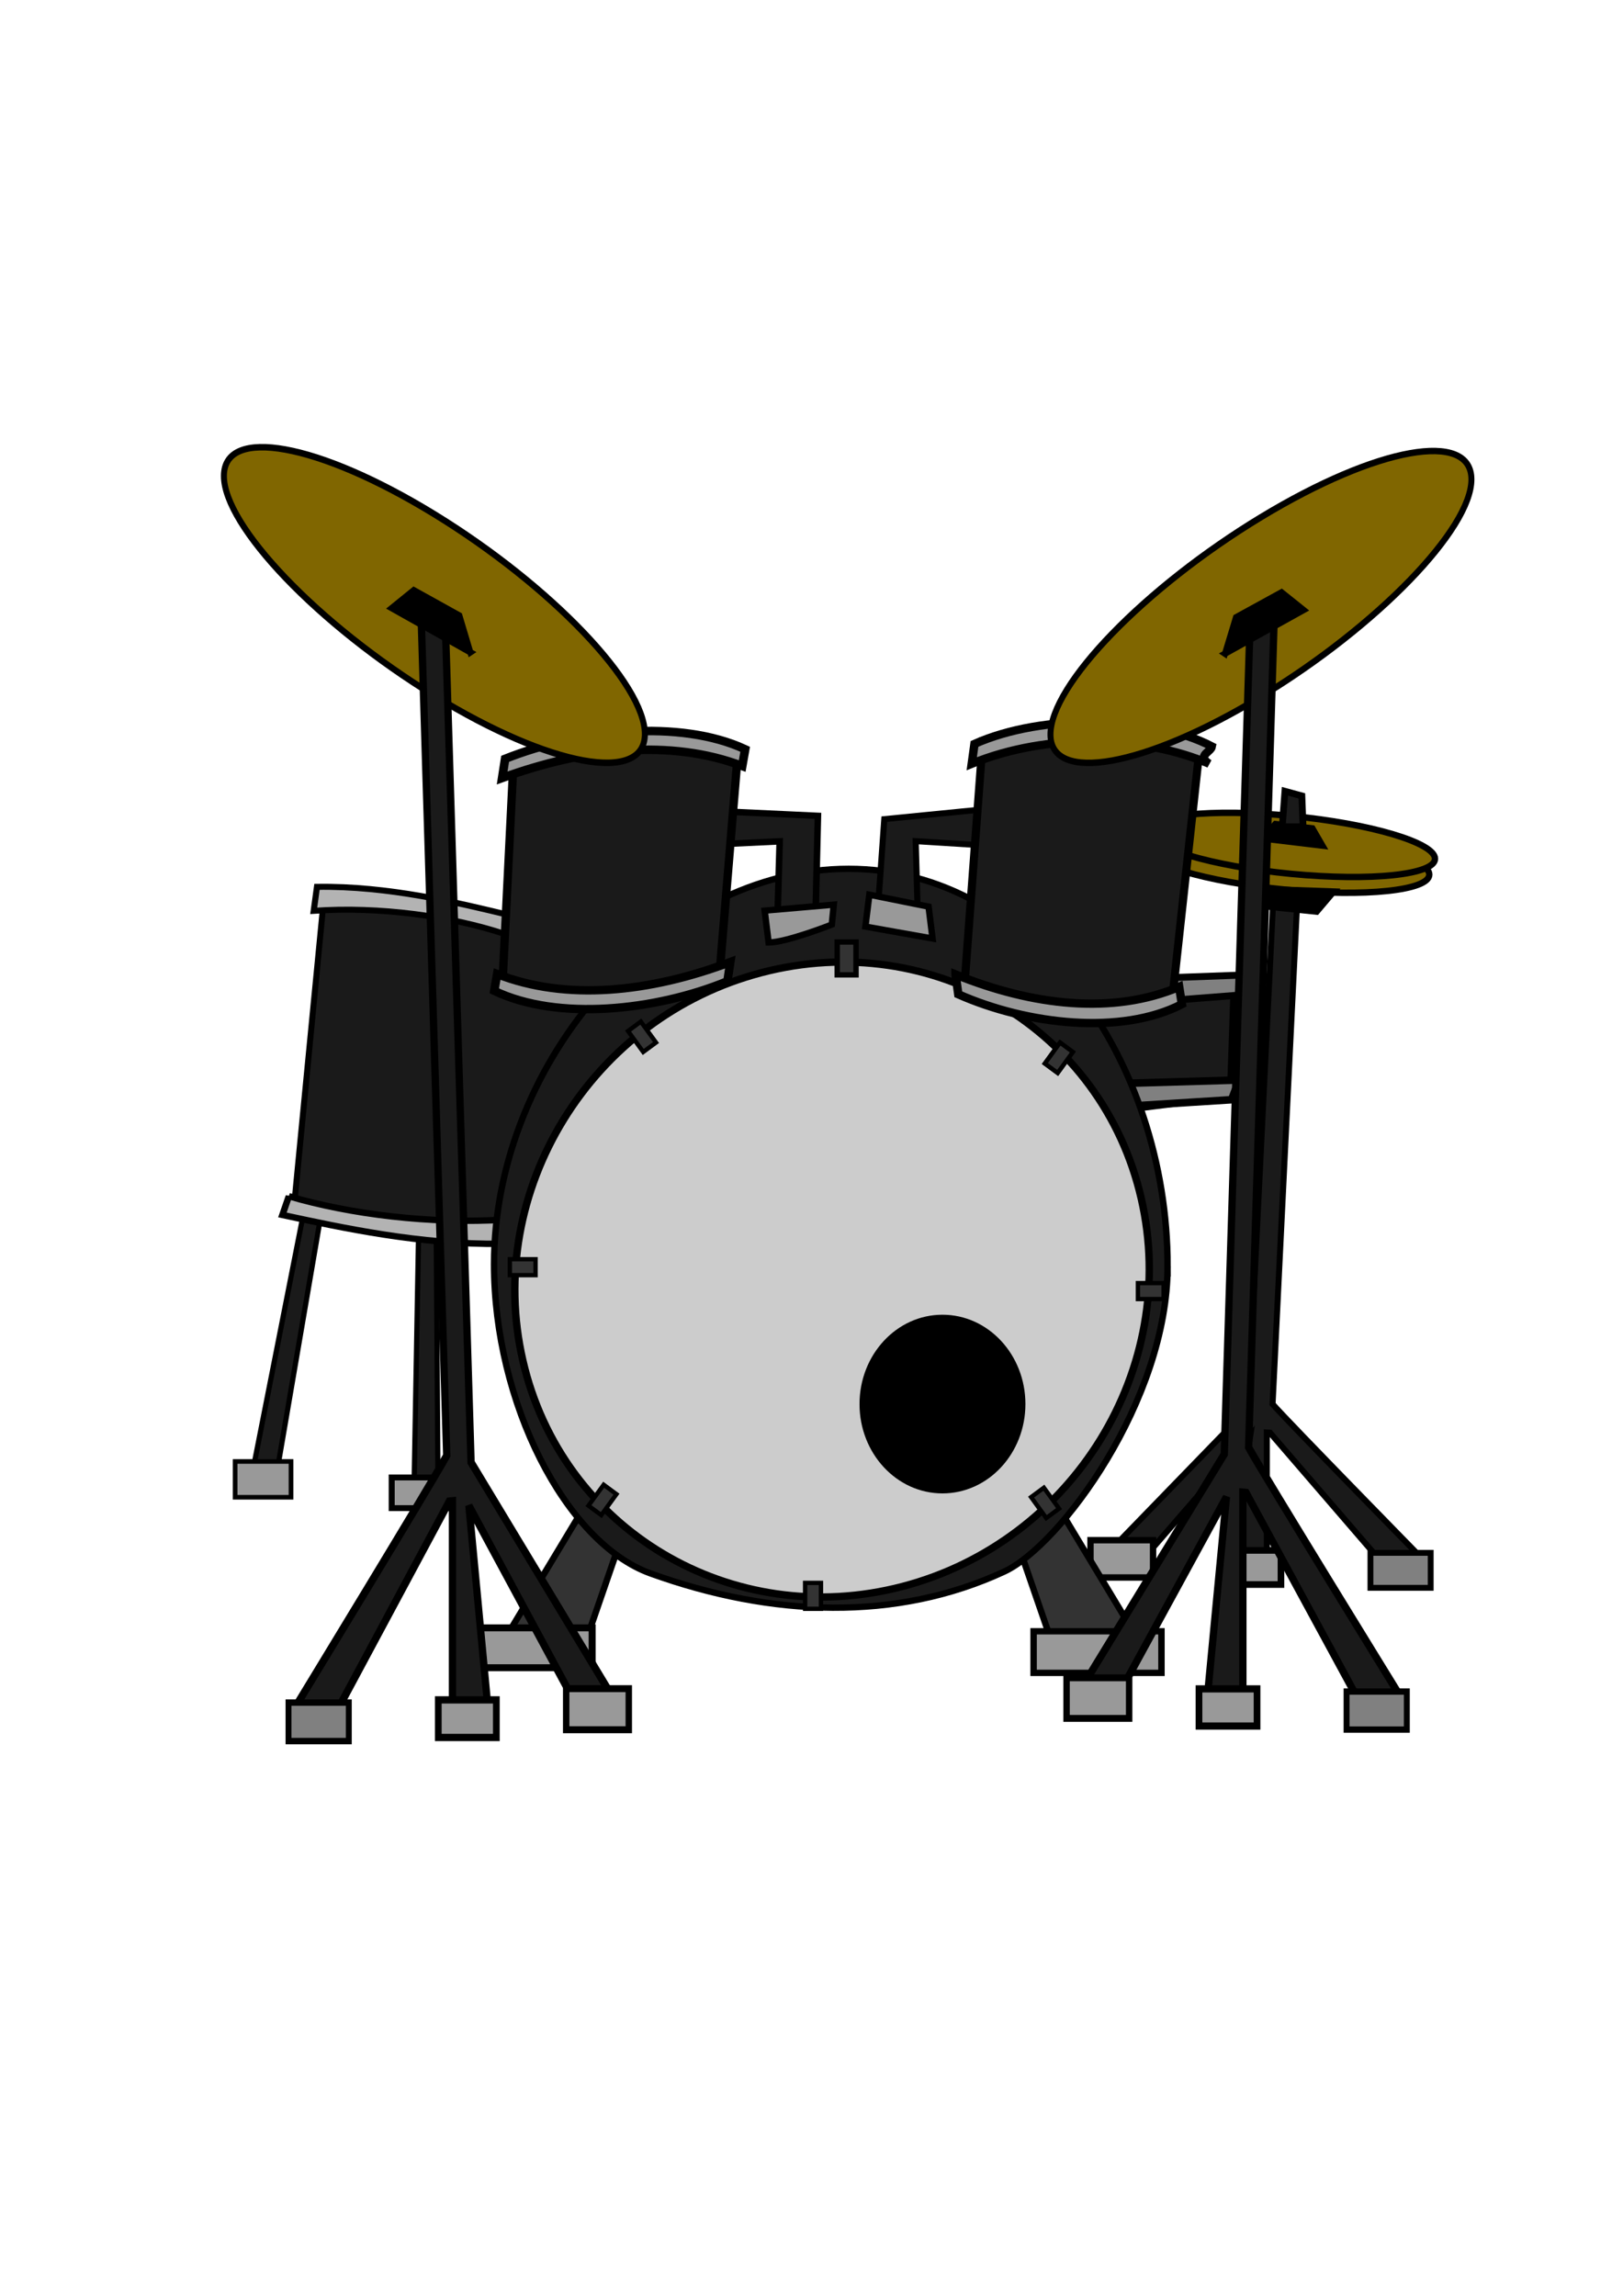<?xml version="1.0"?><svg width="793.701" height="1122.52" xmlns="http://www.w3.org/2000/svg">

 <g>
  <title>Layer 1</title>
  <g transform="matrix(2.935,0,0,2.887,2012.783,-1493.894) " id="g6727">
   <path fill="#1a1a1a" fill-rule="evenodd" stroke="black" stroke-width="1.071px" id="path6599" d="m-492.521,684.876l12.37,-2.113l-0.687,20.43l-16.494,2.113l-10.308,-14.09l15.119,-6.34z"/>
   <path fill="gray" fill-rule="evenodd" stroke="black" stroke-width="1.28px" d="m-497.966,704.816l17.393,-1.113l1.242,-3.339l-18.635,0.557l0,3.896z" id="path6601"/>
   <g transform="matrix(1.058,0,0,1.085,45.615,256.157) " id="g6603">
    <path fill="#1a1a1a" fill-rule="evenodd" stroke="black" stroke-width="0.943px" d="m-486.855,378.404l-3.817,0.582l-4.067,81.677l-23.964,24.489l6.069,0.582l18.239,-20.856l-3.003,19.663l5.6,0.416l0,-20.523l0.501,0.028l18.333,21.078l5.85,-1.193c0,0 -21.334,-21.584 -23.776,-24.35l4.036,-81.593z" id="path6605"/>
    <path fill="#806600" stroke="black" stroke-miterlimit="4" stroke-dashoffset="0" id="path6607" d="m-466.208,377.339c0,2.496 -10.15,3.55 -22.67,2.354c-12.52,-1.196 -22.67,-4.189 -22.67,-6.685c0,-2.496 10.15,-3.55 22.67,-2.354c12.52,1.196 22.67,4.189 22.67,6.685z"/>
    <path fill="#806600" stroke="black" stroke-miterlimit="4" stroke-dashoffset="0" d="m-465.312,374.875c0,2.496 -10.15,3.55 -22.67,2.354c-12.52,-1.196 -22.67,-4.189 -22.67,-6.685c0,-2.496 10.15,-3.55 22.67,-2.354c12.52,1.196 22.67,4.189 22.67,6.685z" id="path6609"/>
    <rect fill="#999" stroke="black" stroke-miterlimit="4" stroke-dashoffset="0" id="rect6611" width="9.856" height="5.824" x="-519.567" y="481.239"/>
    <rect fill="#999" stroke="black" stroke-width="1.043" stroke-miterlimit="4" stroke-dashoffset="0" id="rect6613" width="9.141" height="5.333" x="-498.713" y="482.829"/>
    <rect fill="gray" stroke="black" stroke-width="0.918" stroke-miterlimit="4" stroke-dashoffset="0" id="rect6615" width="9.49" height="5.458" x="-475.479" y="483.214"/>
    <path fill="black" fill-rule="evenodd" stroke="black" stroke-width="1px" d="m-494.254,379.541l1.568,2.688l8.736,0.896l2.688,-3.136l-12.992,-0.448z" id="path6617"/>
    <path fill="black" fill-rule="evenodd" stroke="black" stroke-width="1px" d="m-492.462,371.701l9.408,1.12l-1.568,-2.688l-5.824,-0.672l-2.016,2.24z" id="path6619"/>
    <path fill="#1a1a1a" fill-rule="evenodd" stroke="black" stroke-width="1.06px" d="m-486.089,369.879l-0.185,-4.817l-2.675,-0.723l-0.419,5.54l3.279,0z" id="path6621"/>
   </g>
   <path fill="#333" fill-rule="evenodd" stroke="black" stroke-width="1.071px" d="m-510.265,771.323l14.383,24.286l-14.383,0.77l-7.521,-22.165l7.521,-2.891z" id="path6625"/>
   <path fill="#333" fill-rule="evenodd" stroke="black" stroke-width="1.071px" id="path6627" d="m-589.688,774.807l-14.383,24.286l14.383,0.77l7.521,-22.165l-7.521,-2.891z"/>
   <path fill="#1a1a1a" fill-rule="evenodd" stroke="black" stroke-width="0.867px" d="m-616.032,725.72l-0.783,44.814l4.016,-0.433l-0.316,-44.996l-2.916,0.615z" id="path6629"/>
   <rect fill="#999" stroke="black" stroke-miterlimit="4" stroke-dashoffset="0" y="767.677" x="-620.522" height="5.196" width="9.092" id="rect6631"/>
   <path fill="#1a1a1a" fill-rule="evenodd" stroke="black" stroke-width="1px" id="path6633" d="m-595.362,673.944l-36.379,-5.197l-5.197,54.569l42.876,2.599l10.394,-50.021l-11.693,-1.949z"/>
   <path fill="#1a1a1a" fill-rule="evenodd" stroke="black" stroke-width="0.867px" id="path6635" d="m-635.276,723.269l-8.532,44.002l4.03,0.268l7.48,-44.371l-2.979,0.101z"/>
   <path fill="#b3b3b3" fill-rule="evenodd" stroke="black" stroke-width="1.085px" d="m-637.655,720.051c10.15,3.036 23.529,4.753 35.986,3.96c-0.205,1.364 -0.41,2.728 -0.615,4.092c-13.454,0.182 -26.518,-2.712 -36.447,-4.885c0.359,-1.056 0.718,-2.112 1.076,-3.168z" id="path6637"/>
   <path fill="#1a1a1a" stroke="black" stroke-width="1.071" stroke-miterlimit="4" stroke-dashoffset="0" id="path6639" d="m-491.244,731.898c0,22.67 -17.826,47.282 -27.197,51.711c-17.932,8.475 -38.694,7.757 -58.944,0.327c-14.227,-5.22 -26.08,-29.011 -26.08,-52.375c0,-34.916 28.463,-66.965 59.073,-66.965c30.61,0 53.149,32.386 53.149,67.303z"/>
   <path fill="gray" fill-rule="evenodd" stroke="black" stroke-width="1.178px" id="path6641" d="m-493.749,687.13l14.39,-1.139l1.028,-3.417l-15.418,0.569l0,3.986z"/>
   <path fill="#ccc" stroke="black" stroke-width="1.235" stroke-miterlimit="4" stroke-dashoffset="0" d="m-495.624,720.462c6.489,28.704 -11.327,58.11 -39.789,65.675c-28.462,7.565 -56.788,-9.578 -63.263,-38.285c-6.489,-28.704 11.327,-58.11 39.789,-65.675c28.462,-7.565 56.788,9.578 63.263,38.285z" id="path6643"/>
   <path fill="black" stroke-width="5" stroke-miterlimit="4" stroke-dashoffset="0" d="m-514.931,755.247c0,8.357 -6.188,15.131 -13.821,15.131c-7.633,0 -13.821,-6.775 -13.821,-15.131c0,-8.357 6.188,-15.131 13.821,-15.131c7.633,0 13.821,6.775 13.821,15.131z" id="path6645"/>
   <rect fill="#333" stroke="black" stroke-width="0.898" stroke-miterlimit="4" stroke-dashoffset="0" y="676.99" x="-546.288" height="5.573" width="3.133" id="rect6647"/>
   <rect fill="#333" stroke="black" stroke-width="0.731" stroke-miterlimit="4" stroke-dashoffset="0" id="rect6649" width="2.639" height="4.392" x="-551.636" y="785.534"/>
   <rect fill="#333" stroke="black" stroke-width="0.731" stroke-miterlimit="4" stroke-dashoffset="0" transform="matrix(0,1,-1,0,0,0) " y="596.551" x="730.714" height="4.285" width="2.706" id="rect6651"/>
   <rect fill="#333" stroke="black" stroke-width="0.731" stroke-miterlimit="4" stroke-dashoffset="0" id="rect6653" width="2.706" height="4.285" x="734.762" y="491.899" transform="matrix(0,1,-1,0,0,0) "/>
   <rect fill="#333" stroke="black" stroke-width="0.732" stroke-miterlimit="4" stroke-dashoffset="0" transform="matrix(0.8,0.6,-0.581,0.814,0,0) " y="860.889" x="-11.23" height="4.355" width="2.663" id="rect6655"/>
   <rect fill="#333" stroke="black" stroke-width="0.732" stroke-miterlimit="4" stroke-dashoffset="0" id="rect6657" width="2.663" height="4.355" x="-11.23" y="860.889" transform="matrix(0.8,0.6,-0.581,0.814,0,0) "/>
   <rect fill="#333" stroke="black" stroke-width="0.732" stroke-miterlimit="4" stroke-dashoffset="0" transform="matrix(-0.8,0.6,0.581,0.814,0,0) " y="205.014" x="872.656" height="4.355" width="2.663" id="rect6659"/>
   <rect fill="#333" stroke="black" stroke-width="0.732" stroke-miterlimit="4" stroke-dashoffset="0" id="rect6661" width="2.663" height="4.355" x="863.85" y="308.477" transform="matrix(-0.8,0.6,0.581,0.814,0,0) "/>
   <rect fill="#333" stroke="black" stroke-width="0.732" stroke-miterlimit="4" stroke-dashoffset="0" transform="matrix(0.8,0.6,-0.581,0.814,0,0) " y="966.444" x="-29.624" height="4.355" width="2.663" id="rect6663"/>
   <path fill="#1a1a1a" fill-rule="evenodd" stroke="black" stroke-width="1.089px" id="path6665" d="m-549.927,673.696l0.425,-18.067l-17,-0.809l-0.425,5.663l11.05,-0.539l-0.425,15.101l6.375,-1.348z"/>
   <path fill="#1a1a1a" fill-rule="evenodd" stroke="black" stroke-width="1.016px" id="path6667" d="m-539.648,673.324l1.206,-17.139l17.279,-1.739l-0.402,6.21l-11.653,-0.745l0.402,14.158l-6.831,-0.745z"/>
   <path fill="#999" fill-rule="evenodd" stroke="black" stroke-width="1.071px" id="path6669" d="m-557.721,677.077c2.962,0 10.531,-3.036 10.531,-3.036l0.329,-3.374l-11.518,1.012l0.658,5.398z"/>
   <path fill="#999" fill-rule="evenodd" stroke="black" stroke-width="1.071px" id="path6671" d="m-540.937,668.981l-0.658,5.398l11.189,2.024l-0.658,-5.398l-9.873,-2.024z"/>
   <path fill="#1a1a1a" fill-rule="evenodd" stroke="black" stroke-width="1.355px" id="path6673" d="m-522.055,643.025l-2.941,40.128c10.925,5.35 22.27,7.744 34.456,4.224l4.622,-43.085c-10.785,-3.379 -18.629,-4.646 -36.137,-1.267z"/>
   <path fill="#b3b3b3" fill-rule="evenodd" stroke="black" stroke-width="1.017px" id="path6675" d="m-601.669,675.641c-8.982,-3.013 -20.822,-4.715 -31.846,-3.929c0.181,-1.354 0.363,-2.707 0.544,-4.06c11.906,-0.18 23.468,2.691 32.254,4.846c-0.318,1.048 -0.635,2.096 -0.953,3.144z"/>
   <path fill="#1a1a1a" fill-rule="evenodd" stroke="black" stroke-width="1.388px" id="path6677" d="m-562.785,644.346l-3.198,39.139c-12.03,1.903 -23.147,4.621 -36.091,0.815l1.827,-37.508c13.858,-6.115 26.802,-4.892 37.462,-2.446z"/>
   <path fill="#999" fill-rule="evenodd" stroke="black" stroke-width="1.438px" id="path6679" d="m-602.118,649.213c13.827,-5.131 28.148,-6.617 40,-2.025c0.165,-0.945 0.329,-1.89 0.494,-2.836c-10.864,-5.131 -27.654,-3.376 -40,1.62c-0.165,1.08 -0.329,2.161 -0.494,3.241z"/>
   <path fill="#999" fill-rule="evenodd" stroke="black" stroke-width="1.404px" d="m-523.873,646.801c12.73,-5.313 28.643,-4.754 39.555,0c-2.122,-1.398 0.303,-1.957 0.455,-2.936c-10.002,-5.313 -28.189,-5.592 -39.555,-0.419c-0.152,1.119 -0.303,2.237 -0.455,3.355z" id="path6681"/>
   <path fill="#999" fill-rule="evenodd" stroke="black" stroke-width="1.419px" d="m-564.102,680.39c-13.429,5.144 -27.337,6.633 -38.848,2.03c-0.16,0.948 -0.32,1.895 -0.48,2.843c10.551,5.144 26.858,3.384 38.848,-1.624c0.16,-1.083 0.32,-2.166 0.48,-3.249z" id="path6683"/>
   <path fill="#999" fill-rule="evenodd" stroke="black" stroke-width="1.412px" id="path6685" d="m-526.574,682.493c12.879,5.313 26.218,6.851 37.257,2.097c0.153,0.979 0.307,1.957 0.46,2.936c-10.119,5.313 -25.758,3.495 -37.257,-1.678c-0.153,-1.118 -0.307,-2.237 -0.46,-3.355z"/>
   <rect fill="#999" stroke="black" stroke-width="1.17" stroke-miterlimit="4" stroke-dashoffset="0" y="793.148" x="-606.268" height="6.751" width="19.145" id="rect6687"/>
   <rect fill="#999" stroke="black" stroke-width="1.071" stroke-miterlimit="4" stroke-dashoffset="0" y="793.73" x="-513.566" height="7.045" width="21.304" id="rect6689"/>
   <g transform="matrix(1,0,0,1.088,38.976,272.75) " id="g6691">
    <g id="g6693">
     <path fill="#806600" stroke="black" stroke-miterlimit="4" stroke-dashoffset="0" d="m-479.592,299.541c0.005,7.71 -15.698,22.852 -35.07,33.816c-19.372,10.965 -35.075,13.599 -35.07,5.883c-0.005,-7.71 15.698,-22.852 35.07,-33.816c19.372,-10.965 35.075,-13.599 35.07,-5.883z" id="path6695"/>
     <path fill="#1a1a1a" fill-rule="evenodd" stroke="black" stroke-width="1.216px" d="m-512.462,321.382l-4.023,0.92l-4.287,128.967l-25.263,38.668l6.398,0.92l19.227,-32.931l-3.166,31.048l5.903,0.657l0,-32.406l0.528,0.044l19.326,33.282l6.167,-1.883c0,0 -22.49,-34.081 -25.065,-38.449l4.254,-128.835z" id="path6697"/>
     <path fill="black" fill-rule="evenodd" stroke="black" stroke-width="1px" id="path6699" d="m-520.658,326.667l13.102,-6.8l-3.671,-2.748l-7.6,3.897l-1.83,5.652z"/>
    </g>
    <rect fill="#999" stroke="black" stroke-width="1.071" stroke-miterlimit="4" stroke-dashoffset="0" y="486.083" x="-547.052" height="6.318" width="10.43" id="rect6701"/>
    <rect fill="#999" stroke="black" stroke-width="1.118" stroke-miterlimit="4" stroke-dashoffset="0" y="487.807" x="-524.985" height="5.785" width="9.673" id="rect6703"/>
    <rect fill="gray" stroke="black" stroke-width="0.984" stroke-miterlimit="4" stroke-dashoffset="0" y="488.225" x="-500.399" height="5.92" width="10.042" id="rect6705"/>
   </g>
   <g transform="matrix(-1,0,0,1.101,-1118.376,269.115) " id="g6707">
    <g id="g6709">
     <path fill="#806600" stroke="black" stroke-miterlimit="4" stroke-dashoffset="0" id="path6711" d="m-469.898,298.775c0.005,7.71 -15.698,22.852 -35.07,33.816c-19.372,10.965 -35.075,13.599 -35.07,5.883c-0.005,-7.71 15.698,-22.852 35.07,-33.816c19.372,-10.965 35.075,-13.599 35.07,-5.883z"/>
     <path fill="#1a1a1a" fill-rule="evenodd" stroke="black" stroke-width="1.216px" id="path6713" d="m-502.767,320.616l-4.024,0.92l-4.287,128.967l-25.263,38.668l6.398,0.92l19.227,-32.931l-3.166,31.048l5.903,0.657l0,-32.406l0.528,0.044l19.326,33.282l6.167,-1.883c0,0 -22.49,-34.081 -25.065,-38.449l4.254,-128.835z"/>
     <path fill="black" fill-rule="evenodd" stroke="black" stroke-width="1px" d="m-510.963,325.901l13.102,-6.8l-3.671,-2.748l-7.6,3.897l-1.83,5.652z" id="path6715"/>
    </g>
    <rect fill="#999" stroke="black" stroke-width="1.071" stroke-miterlimit="4" stroke-dashoffset="0" id="rect6717" width="10.43" height="6.318" x="-537.358" y="485.317"/>
    <rect fill="#999" stroke="black" stroke-width="1.118" stroke-miterlimit="4" stroke-dashoffset="0" id="rect6719" width="9.673" height="5.785" x="-515.291" y="487.041"/>
    <rect fill="gray" stroke="black" stroke-width="0.984" stroke-miterlimit="4" stroke-dashoffset="0" id="rect6721" width="10.042" height="5.92" x="-490.705" y="487.46"/>
   </g>
   <rect fill="#999" stroke="black" stroke-width="0.78" stroke-miterlimit="4" stroke-dashoffset="0" y="764.97" x="-646.61" height="6.065" width="9.312" id="rect6723"/>
  </g>
 </g>
</svg>